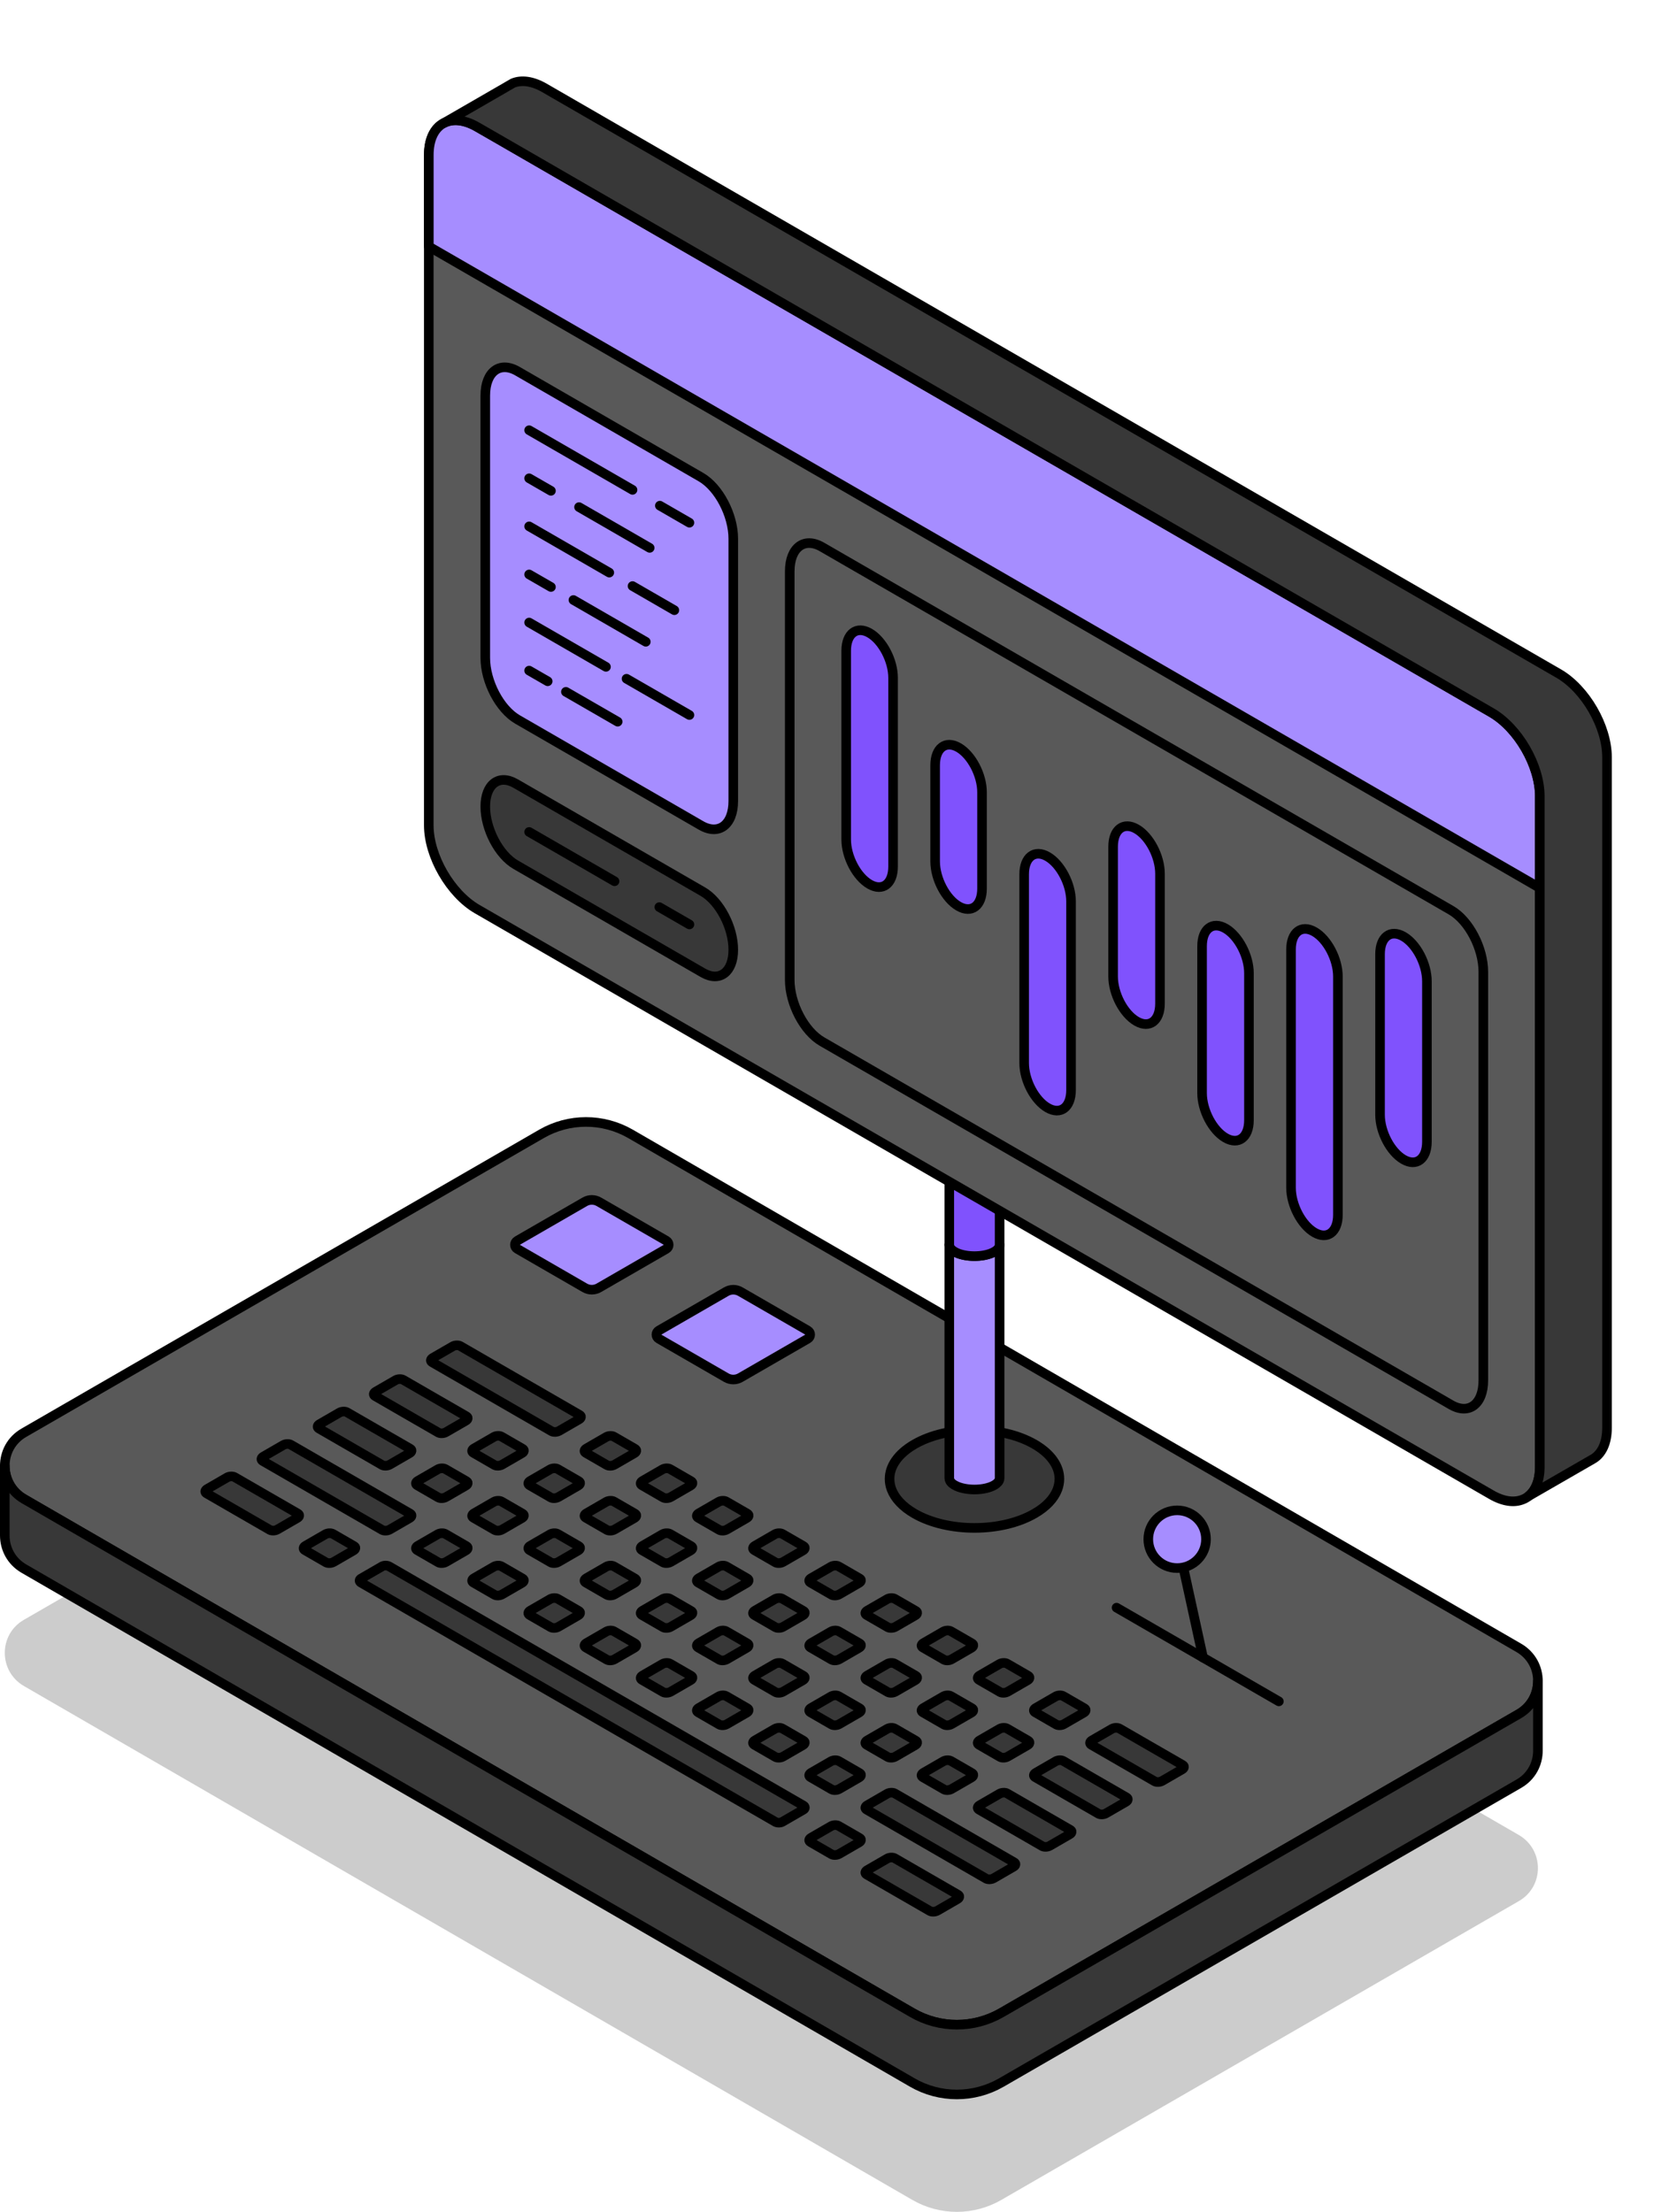 <?xml version="1.0" encoding="UTF-8"?><svg id="Layer_1" xmlns="http://www.w3.org/2000/svg" xmlns:xlink="http://www.w3.org/1999/xlink" viewBox="0 0 346.55 461.44"><defs><style>.cls-1{filter:url(#outer-glow-5);}.cls-1,.cls-2,.cls-3,.cls-4,.cls-5,.cls-6,.cls-7,.cls-8,.cls-9,.cls-10{fill:#a68dff;}.cls-2{filter:url(#outer-glow-4);}.cls-3{filter:url(#outer-glow-3);}.cls-11{fill:#595959;}.cls-11,.cls-4,.cls-5,.cls-6,.cls-7,.cls-8,.cls-9,.cls-10,.cls-12,.cls-13,.cls-14{stroke:#000;stroke-linecap:round;stroke-linejoin:round;stroke-width:2px;}.cls-4{filter:url(#outer-glow-8);}.cls-5{filter:url(#outer-glow-6);}.cls-6{filter:url(#outer-glow-7);}.cls-7{filter:url(#outer-glow-1);}.cls-8{filter:url(#outer-glow-2);}.cls-9{filter:url(#outer-glow-9);}.cls-10{filter:url(#outer-glow-10);}.cls-12{fill:#383838;}.cls-13{fill:#8052fd;}.cls-14{fill:none;}.cls-15{opacity:.2;}</style><filter id="outer-glow-1" filterUnits="userSpaceOnUse"><feOffset dx="0" dy="0"/><feGaussianBlur result="blur" stdDeviation="8"/><feFlood flood-color="#a68dff" flood-opacity="1"/><feComposite in2="blur" operator="in"/><feComposite in="SourceGraphic"/></filter><filter id="outer-glow-2" filterUnits="userSpaceOnUse"><feOffset dx="0" dy="0"/><feGaussianBlur result="blur-2" stdDeviation="8"/><feFlood flood-color="#a68dff" flood-opacity="1"/><feComposite in2="blur-2" operator="in"/><feComposite in="SourceGraphic"/></filter><filter id="outer-glow-3" filterUnits="userSpaceOnUse"><feOffset dx="0" dy="0"/><feGaussianBlur result="blur-3" stdDeviation="8"/><feFlood flood-color="#a68dff" flood-opacity="1"/><feComposite in2="blur-3" operator="in"/><feComposite in="SourceGraphic"/></filter><filter id="outer-glow-4" filterUnits="userSpaceOnUse"><feOffset dx="0" dy="0"/><feGaussianBlur result="blur-4" stdDeviation="8"/><feFlood flood-color="#a68dff" flood-opacity="1"/><feComposite in2="blur-4" operator="in"/><feComposite in="SourceGraphic"/></filter><filter id="outer-glow-5" filterUnits="userSpaceOnUse"><feOffset dx="0" dy="0"/><feGaussianBlur result="blur-5" stdDeviation="8"/><feFlood flood-color="#a68dff" flood-opacity="1"/><feComposite in2="blur-5" operator="in"/><feComposite in="SourceGraphic"/></filter><filter id="outer-glow-6" filterUnits="userSpaceOnUse"><feOffset dx="0" dy="0"/><feGaussianBlur result="blur-6" stdDeviation="8"/><feFlood flood-color="#a68dff" flood-opacity="1"/><feComposite in2="blur-6" operator="in"/><feComposite in="SourceGraphic"/></filter><filter id="outer-glow-7" filterUnits="userSpaceOnUse"><feOffset dx="0" dy="0"/><feGaussianBlur result="blur-7" stdDeviation="8"/><feFlood flood-color="#a68dff" flood-opacity="1"/><feComposite in2="blur-7" operator="in"/><feComposite in="SourceGraphic"/></filter><filter id="outer-glow-8" filterUnits="userSpaceOnUse"><feOffset dx="0" dy="0"/><feGaussianBlur result="blur-8" stdDeviation="8"/><feFlood flood-color="#a68dff" flood-opacity="1"/><feComposite in2="blur-8" operator="in"/><feComposite in="SourceGraphic"/></filter><filter id="outer-glow-9" filterUnits="userSpaceOnUse"><feOffset dx="0" dy="0"/><feGaussianBlur result="blur-9" stdDeviation="8"/><feFlood flood-color="#a68dff" flood-opacity="1"/><feComposite in2="blur-9" operator="in"/><feComposite in="SourceGraphic"/></filter><filter id="outer-glow-10" filterUnits="userSpaceOnUse"><feOffset dx="0" dy="0"/><feGaussianBlur result="blur-10" stdDeviation="8"/><feFlood flood-color="#a68dff" flood-opacity="1"/><feComposite in2="blur-10" operator="in"/><feComposite in="SourceGraphic"/></filter></defs><path class="cls-15" d="M1,344.83c0,2.68,1.33,5.36,3.98,6.9l3.85,2.23,181.51,104.98c5.75,3.33,12.84,3.32,18.59,0l104.11-60.11,3.85-2.22c2.66-1.53,3.98-4.21,3.98-6.89s-1.33-5.36-3.98-6.9l-185.34-107.23c-5.76-3.32-12.84-3.32-18.59,.01L4.98,337.93c-2.66,1.53-3.98,4.21-3.98,6.89Z"/><g><path class="cls-11" d="M1,305.79c0,2.68,1.33,5.36,3.98,6.9l3.85,2.23,181.51,104.98c5.75,3.33,12.84,3.32,18.59,0l104.11-60.11,3.85-2.22c2.66-1.53,3.98-4.21,3.98-6.89s-1.33-5.36-3.98-6.9l-185.34-107.23c-5.76-3.32-12.84-3.32-18.59,.01L4.98,298.9c-2.66,1.53-3.98,4.21-3.98,6.89Z"/><path class="cls-12" d="M1,305.79v14.55c0,2.68,1.33,5.36,3.98,6.9l185.36,107.21c5.75,3.33,12.84,3.32,18.59,0l107.96-62.33c2.66-1.53,3.98-4.21,3.98-6.89v-14.55c0,2.68-1.33,5.36-3.98,6.89l-3.85,2.22-104.11,60.11c-5.75,3.32-12.84,3.33-18.59,0L8.83,314.93l-3.85-2.23c-2.66-1.54-3.98-4.22-3.98-6.9Z"/></g><g><path class="cls-12" d="M227.7,364l13.19,7.61c.4,.23,1.11,.2,1.58-.07l4.17-2.41c.47-.27,.52-.68,.11-.91l-13.19-7.61c-.4-.23-1.11-.2-1.58,.07l-4.17,2.41c-.47,.27-.52,.68-.11,.91Z"/><path class="cls-12" d="M215.98,357.23l4.4,2.54c.4,.23,1.11,.2,1.58-.07l4.17-2.41c.47-.27,.52-.68,.11-.91l-4.4-2.54c-.4-.23-1.11-.2-1.58,.07l-4.17,2.41c-.47,.27-.52,.68-.11,.91Z"/><path class="cls-12" d="M204.26,350.46l4.4,2.54c.4,.23,1.11,.2,1.58-.07l4.17-2.41c.47-.27,.52-.68,.11-.91l-4.4-2.54c-.4-.23-1.11-.2-1.58,.07l-4.17,2.41c-.47,.27-.52,.68-.11,.91Z"/><path class="cls-12" d="M192.54,343.7l4.4,2.54c.4,.23,1.11,.2,1.58-.07l4.17-2.41c.47-.27,.52-.68,.11-.91l-4.4-2.54c-.4-.23-1.11-.2-1.58,.07l-4.17,2.41c-.47,.27-.52,.68-.11,.91Z"/><path class="cls-12" d="M180.82,336.93l4.4,2.54c.4,.23,1.11,.2,1.58-.07l4.17-2.41c.47-.27,.52-.68,.11-.91l-4.4-2.54c-.4-.23-1.11-.2-1.58,.07l-4.17,2.41c-.47,.27-.52,.68-.11,.91Z"/><path class="cls-12" d="M169.1,330.16l4.4,2.54c.4,.23,1.11,.2,1.58-.07l4.17-2.41c.47-.27,.52-.68,.11-.91l-4.4-2.54c-.4-.23-1.11-.2-1.58,.07l-4.17,2.41c-.47,.27-.52,.68-.11,.91Z"/><path class="cls-12" d="M157.38,323.4l4.4,2.54c.4,.23,1.11,.2,1.58-.07l4.17-2.41c.47-.27,.52-.68,.11-.91l-4.4-2.54c-.4-.23-1.11-.2-1.58,.07l-4.17,2.41c-.47,.27-.52,.68-.11,.91Z"/><path class="cls-12" d="M145.66,316.63l4.4,2.54c.4,.23,1.11,.2,1.58-.07l4.17-2.41c.47-.27,.52-.68,.11-.91l-4.4-2.54c-.4-.23-1.11-.2-1.58,.07l-4.17,2.41c-.47,.27-.52,.68-.11,.91Z"/><path class="cls-12" d="M133.94,309.86l4.4,2.54c.4,.23,1.11,.2,1.58-.07l4.17-2.41c.47-.27,.52-.68,.11-.91l-4.4-2.54c-.4-.23-1.11-.2-1.58,.07l-4.17,2.41c-.47,.27-.52,.68-.11,.91Z"/><path class="cls-12" d="M122.22,303.1l4.4,2.54c.4,.23,1.11,.2,1.58-.07l4.17-2.41c.47-.27,.52-.68,.11-.91l-4.4-2.54c-.4-.23-1.11-.2-1.58,.07l-4.17,2.41c-.47,.27-.52,.68-.11,.91Z"/><path class="cls-12" d="M215.98,370.76l13.19,7.61c.4,.23,1.11,.2,1.58-.07l4.17-2.41c.47-.27,.52-.68,.11-.91l-13.19-7.61c-.4-.23-1.11-.2-1.58,.07l-4.17,2.41c-.47,.27-.52,.68-.11,.91Z"/><path class="cls-12" d="M78.26,291.25l13.19,7.61c.4,.23,1.11,.2,1.58-.07l4.17-2.41c.47-.27,.52-.68,.11-.91l-13.19-7.61c-.4-.23-1.11-.2-1.58,.07l-4.17,2.41c-.47,.27-.52,.68-.11,.91Z"/><path class="cls-12" d="M204.26,364l4.4,2.54c.4,.23,1.11,.2,1.58-.07l4.17-2.41c.47-.27,.52-.68,.11-.91l-4.4-2.54c-.4-.23-1.11-.2-1.58,.07l-4.17,2.41c-.47,.27-.52,.68-.11,.91Z"/><path class="cls-12" d="M192.54,357.23l4.4,2.54c.4,.23,1.11,.2,1.58-.07l4.17-2.41c.47-.27,.52-.68,.11-.91l-4.4-2.54c-.4-.23-1.11-.2-1.58,.07l-4.17,2.41c-.47,.27-.52,.68-.11,.91Z"/><path class="cls-12" d="M180.82,350.46l4.4,2.54c.4,.23,1.11,.2,1.58-.07l4.17-2.41c.47-.27,.52-.68,.11-.91l-4.4-2.54c-.4-.23-1.11-.2-1.58,.07l-4.17,2.41c-.47,.27-.52,.68-.11,.91Z"/><path class="cls-12" d="M169.1,343.7l4.4,2.54c.4,.23,1.11,.2,1.58-.07l4.17-2.41c.47-.27,.52-.68,.11-.91l-4.4-2.54c-.4-.23-1.11-.2-1.58,.07l-4.17,2.41c-.47,.27-.52,.68-.11,.91Z"/><path class="cls-12" d="M157.38,336.93l4.4,2.54c.4,.23,1.11,.2,1.58-.07l4.17-2.41c.47-.27,.52-.68,.11-.91l-4.4-2.54c-.4-.23-1.11-.2-1.58,.07l-4.17,2.41c-.47,.27-.52,.68-.11,.91Z"/><path class="cls-12" d="M145.66,330.16l4.4,2.54c.4,.23,1.11,.2,1.58-.07l4.17-2.41c.47-.27,.52-.68,.11-.91l-4.4-2.54c-.4-.23-1.11-.2-1.58,.07l-4.17,2.41c-.47,.27-.52,.68-.11,.91Z"/><path class="cls-12" d="M133.94,323.4l4.4,2.54c.4,.23,1.11,.2,1.58-.07l4.17-2.41c.47-.27,.52-.68,.11-.91l-4.4-2.54c-.4-.23-1.11-.2-1.58,.07l-4.17,2.41c-.47,.27-.52,.68-.11,.91Z"/><path class="cls-12" d="M122.22,316.63l4.4,2.54c.4,.23,1.11,.2,1.58-.07l4.17-2.41c.47-.27,.52-.68,.11-.91l-4.4-2.54c-.4-.23-1.11-.2-1.58,.07l-4.17,2.41c-.47,.27-.52,.68-.11,.91Z"/><path class="cls-12" d="M110.5,309.86l4.4,2.54c.4,.23,1.11,.2,1.58-.07l4.17-2.41c.47-.27,.52-.68,.11-.91l-4.4-2.54c-.4-.23-1.11-.2-1.58,.07l-4.17,2.41c-.47,.27-.52,.68-.11,.91Z"/><path class="cls-12" d="M98.77,303.09l4.4,2.54c.4,.23,1.11,.2,1.58-.07l4.17-2.41c.47-.27,.52-.68,.11-.91l-4.4-2.54c-.4-.23-1.11-.2-1.58,.07l-4.17,2.41c-.47,.27-.52,.68-.11,.91Z"/><path class="cls-12" d="M204.26,377.53l13.19,7.61c.4,.23,1.11,.2,1.58-.07l4.17-2.41c.47-.27,.52-.68,.11-.91l-13.19-7.61c-.4-.23-1.11-.2-1.58,.07l-4.17,2.41c-.47,.27-.52,.68-.11,.91Z"/><path class="cls-12" d="M66.54,298.02l13.19,7.61c.4,.23,1.11,.2,1.58-.07l4.17-2.41c.47-.27,.52-.68,.11-.91l-13.19-7.61c-.4-.23-1.11-.2-1.58,.07l-4.17,2.41c-.47,.27-.52,.68-.11,.91Z"/><path class="cls-12" d="M192.54,370.76l4.4,2.54c.4,.23,1.11,.2,1.58-.07l4.17-2.41c.47-.27,.52-.68,.11-.91l-4.4-2.54c-.4-.23-1.11-.2-1.58,.07l-4.17,2.41c-.47,.27-.52,.68-.11,.91Z"/><path class="cls-12" d="M180.82,364l4.4,2.54c.4,.23,1.11,.2,1.58-.07l4.17-2.41c.47-.27,.52-.68,.11-.91l-4.4-2.54c-.4-.23-1.11-.2-1.58,.07l-4.17,2.41c-.47,.27-.52,.68-.11,.91Z"/><path class="cls-12" d="M169.1,357.23l4.4,2.54c.4,.23,1.11,.2,1.58-.07l4.17-2.41c.47-.27,.52-.68,.11-.91l-4.4-2.54c-.4-.23-1.11-.2-1.58,.07l-4.17,2.41c-.47,.27-.52,.68-.11,.91Z"/><path class="cls-12" d="M157.38,350.46l4.4,2.54c.4,.23,1.11,.2,1.58-.07l4.17-2.41c.47-.27,.52-.68,.11-.91l-4.4-2.54c-.4-.23-1.11-.2-1.58,.07l-4.17,2.41c-.47,.27-.52,.68-.11,.91Z"/><path class="cls-12" d="M145.66,343.7l4.4,2.54c.4,.23,1.11,.2,1.58-.07l4.17-2.41c.47-.27,.52-.68,.11-.91l-4.4-2.54c-.4-.23-1.11-.2-1.58,.07l-4.17,2.41c-.47,.27-.52,.68-.11,.91Z"/><path class="cls-12" d="M133.94,336.93l4.4,2.54c.4,.23,1.11,.2,1.58-.07l4.17-2.41c.47-.27,.52-.68,.11-.91l-4.4-2.54c-.4-.23-1.11-.2-1.58,.07l-4.17,2.41c-.47,.27-.52,.68-.11,.91Z"/><path class="cls-12" d="M122.22,330.16l4.4,2.54c.4,.23,1.11,.2,1.58-.07l4.17-2.41c.47-.27,.52-.68,.11-.91l-4.4-2.54c-.4-.23-1.11-.2-1.58,.07l-4.17,2.41c-.47,.27-.52,.68-.11,.91Z"/><path class="cls-12" d="M110.5,323.4l4.4,2.54c.4,.23,1.11,.2,1.58-.07l4.17-2.41c.47-.27,.52-.68,.11-.91l-4.4-2.54c-.4-.23-1.11-.2-1.58,.07l-4.17,2.41c-.47,.27-.52,.68-.11,.91Z"/><path class="cls-12" d="M98.77,316.63l4.4,2.54c.4,.23,1.11,.2,1.58-.07l4.17-2.41c.47-.27,.52-.68,.11-.91l-4.4-2.54c-.4-.23-1.11-.2-1.58,.07l-4.17,2.41c-.47,.27-.52,.68-.11,.91Z"/><path class="cls-12" d="M87.05,309.86l4.4,2.54c.4,.23,1.11,.2,1.58-.07l4.17-2.41c.47-.27,.52-.68,.11-.91l-4.4-2.54c-.4-.23-1.11-.2-1.58,.07l-4.17,2.41c-.47,.27-.52,.68-.11,.91Z"/><path class="cls-12" d="M180.82,391.06l13.19,7.61c.4,.23,1.11,.2,1.58-.07l4.17-2.41c.47-.27,.52-.68,.11-.91l-13.19-7.61c-.4-.23-1.11-.2-1.58,.07l-4.17,2.41c-.47,.27-.52,.68-.11,.91Z"/><path class="cls-12" d="M43.1,311.55l13.19,7.61c.4,.23,1.11,.2,1.58-.07l4.17-2.41c.47-.27,.52-.68,.11-.91l-13.19-7.61c-.4-.23-1.11-.2-1.58,.07l-4.17,2.41c-.47,.27-.52,.68-.11,.91Z"/><path class="cls-12" d="M169.1,384.3l4.4,2.54c.4,.23,1.11,.2,1.58-.07l4.17-2.41c.47-.27,.52-.68,.11-.91l-4.4-2.54c-.4-.23-1.11-.2-1.58,.07l-4.17,2.41c-.47,.27-.52,.68-.11,.91Z"/><path class="cls-12" d="M167.63,377.53l-4.4,2.54c-.4,.23-1.06,.23-1.47,0l-86.44-49.9c-.4-.23-.4-.61,0-.85l4.4-2.54c.4-.23,1.06-.23,1.47,0l86.44,49.9c.4,.23,.4,.61,0,.85Z"/><path class="cls-12" d="M63.61,323.4l4.4,2.54c.4,.23,1.11,.2,1.58-.07l4.17-2.41c.47-.27,.52-.68,.11-.91l-4.4-2.54c-.4-.23-1.11-.2-1.58,.07l-4.17,2.41c-.47,.27-.52,.68-.11,.91Z"/><path class="cls-12" d="M180.82,377.53l24.91,14.38c.4,.23,1.11,.2,1.58-.07l4.17-2.41c.47-.27,.52-.68,.11-.91l-24.91-14.38c-.4-.23-1.11-.2-1.58,.07l-4.17,2.41c-.47,.27-.52,.68-.11,.91Z"/><path class="cls-12" d="M90.17,284.2l24.91,14.38c.4,.23,1.11,.2,1.58-.07l4.17-2.41c.47-.27,.52-.68,.11-.91l-24.91-14.38c-.4-.23-1.11-.2-1.58,.07l-4.17,2.41c-.47,.27-.52,.68-.11,.91Z"/><path class="cls-12" d="M54.82,304.79l24.91,14.38c.4,.23,1.11,.2,1.58-.07l4.17-2.41c.47-.27,.52-.68,.11-.91l-24.91-14.38c-.4-.23-1.11-.2-1.58,.07l-4.17,2.41c-.47,.27-.52,.68-.11,.91Z"/><path class="cls-12" d="M169.1,370.76l4.4,2.54c.4,.23,1.11,.2,1.58-.07l4.17-2.41c.47-.27,.52-.68,.11-.91l-4.4-2.54c-.4-.23-1.11-.2-1.58,.07l-4.17,2.41c-.47,.27-.52,.68-.11,.91Z"/><path class="cls-12" d="M157.38,364l4.4,2.54c.4,.23,1.11,.2,1.58-.07l4.17-2.41c.47-.27,.52-.68,.11-.91l-4.4-2.54c-.4-.23-1.11-.2-1.58,.07l-4.17,2.41c-.47,.27-.52,.68-.11,.91Z"/><path class="cls-12" d="M145.66,357.23l4.4,2.54c.4,.23,1.11,.2,1.58-.07l4.17-2.41c.47-.27,.52-.68,.11-.91l-4.4-2.54c-.4-.23-1.11-.2-1.58,.07l-4.17,2.41c-.47,.27-.52,.68-.11,.91Z"/><path class="cls-12" d="M133.94,350.46l4.4,2.54c.4,.23,1.11,.2,1.58-.07l4.17-2.41c.47-.27,.52-.68,.11-.91l-4.4-2.54c-.4-.23-1.11-.2-1.58,.07l-4.17,2.41c-.47,.27-.52,.68-.11,.91Z"/><path class="cls-12" d="M122.22,343.7l4.4,2.54c.4,.23,1.11,.2,1.58-.07l4.17-2.41c.47-.27,.52-.68,.11-.91l-4.4-2.54c-.4-.23-1.11-.2-1.58,.07l-4.17,2.41c-.47,.27-.52,.68-.11,.91Z"/><path class="cls-12" d="M110.5,336.93l4.4,2.54c.4,.23,1.11,.2,1.58-.07l4.17-2.41c.47-.27,.52-.68,.11-.91l-4.4-2.54c-.4-.23-1.11-.2-1.58,.07l-4.17,2.41c-.47,.27-.52,.68-.11,.91Z"/><path class="cls-12" d="M98.77,330.16l4.4,2.54c.4,.23,1.11,.2,1.58-.07l4.17-2.41c.47-.27,.52-.68,.11-.91l-4.4-2.54c-.4-.23-1.11-.2-1.58,.07l-4.17,2.41c-.47,.27-.52,.68-.11,.91Z"/><path class="cls-12" d="M87.05,323.4l4.4,2.54c.4,.23,1.11,.2,1.58-.07l4.17-2.41c.47-.27,.52-.68,.11-.91l-4.4-2.54c-.4-.23-1.11-.2-1.58,.07l-4.17,2.41c-.47,.27-.52,.68-.11,.91Z"/></g><g><path class="cls-12" d="M221.03,308.53c0,.74-.14,1.48-.41,2.2-.7,1.84-2.29,3.6-4.78,5.03-6.92,3.99-18.13,3.99-25.05,0-2.48-1.43-4.08-3.19-4.78-5.03-.28-.72-.41-1.47-.41-2.2,0-2.62,1.73-5.23,5.19-7.23,6.92-3.99,18.13-3.99,25.05,0,3.46,2,5.19,4.61,5.19,7.23Z"/><path class="cls-7" d="M208.56,259.69v48.69c0,.17-.05,.34-.13,.51-.21,.43-.68,.83-1.41,1.16-2.05,.92-5.37,.92-7.42,0-.73-.33-1.21-.73-1.41-1.16-.08-.16-.13-.34-.13-.51v-48.69c0,.17,.05,.34,.13,.51,.2,.43,.67,.83,1.41,1.16,2.05,.92,5.37,.92,7.42,0,.73-.34,1.21-.73,1.41-1.16,.08-.16,.13-.34,.13-.51Z"/><path class="cls-13" d="M208.56,217v42.69c0,.17-.05,.34-.13,.51-.21,.43-.68,.83-1.41,1.16-2.05,.92-5.37,.92-7.42,0-.73-.34-1.21-.73-1.41-1.16-.08-.16-.13-.34-.13-.51v-42.69h10.49Z"/></g><g><path class="cls-11" d="M321.27,166.13v139.87c0,2.86-.88,4.96-2.36,6.13l-.04,.03c-.35,.27-.73,.5-1.14,.65-1.76,.74-4.05,.47-6.56-.98L99.56,189.66c-5.58-3.23-10.1-11.05-10.1-17.49V32.3c0-3.1,1.05-5.31,2.75-6.41l.34-.19c1.81-.98,4.28-.8,7.01,.78l3.93,2.26,207.68,119.9c5.58,3.23,10.1,11.05,10.1,17.49Z"/><path class="cls-8" d="M321.27,166.13v19.12L103.49,59.52l-14.02-8.09v-19.12c0-3.1,1.05-5.31,2.75-6.41l.34-.19c1.81-.98,4.28-.8,7.01,.78l3.93,2.26,207.68,119.9c5.58,3.23,10.1,11.05,10.1,17.49Z"/><ellipse class="cls-3" cx="105.97" cy="45.56" rx="3.1" ry="5.37" transform="translate(-8.58 59.09) rotate(-30)"/><ellipse class="cls-2" cx="121.76" cy="54.68" rx="3.1" ry="5.37" transform="translate(-11.03 68.21) rotate(-30)"/><ellipse class="cls-1" cx="137.56" cy="63.8" rx="3.1" ry="5.37" transform="translate(-13.47 77.33) rotate(-30)"/><path class="cls-12" d="M335.29,157.99v139.87c0,3.12-1.06,5.34-2.79,6.43-.05,.04-.11,.08-.17,.1l-13.43,7.74c1.48-1.18,2.36-3.27,2.36-6.13V166.13c0-6.44-4.52-14.26-10.1-17.49L103.49,28.74l-3.93-2.26c-2.72-1.57-5.2-1.76-7.01-.78l13.29-7.67,.02-.02,1.17-.67c1.76-.72,4.05-.45,6.55,.99l211.61,122.18c5.58,3.22,10.1,11.05,10.1,17.48Z"/><path class="cls-5" d="M146.26,172.2l-38.28-22.1c-3.72-2.15-6.73-7.91-6.73-12.86v-54.71c0-4.96,3.01-7.24,6.73-5.09l38.28,22.1c3.72,2.15,6.73,7.91,6.73,12.86v54.71c0,4.96-3.01,7.24-6.73,5.09Z"/><path class="cls-11" d="M302.75,293.07l-131.25-75.78c-3.72-2.15-6.73-7.91-6.73-12.86V119.2c0-4.96,3.01-7.24,6.73-5.09l131.25,75.78c3.72,2.15,6.73,7.91,6.73,12.86v85.23c0,4.96-3.01,7.24-6.73,5.09Z"/><path class="cls-12" d="M146.65,202.94l-39.06-22.55c-3.5-2.02-6.34-7.45-6.34-12.12h0c0-4.67,2.84-6.82,6.34-4.8l39.06,22.55c3.5,2.02,6.34,7.45,6.34,12.12h0c0,4.67-2.84,6.82-6.34,4.8Z"/><line class="cls-11" x1="137.56" y1="189.24" x2="143.84" y2="192.86"/><line class="cls-11" x1="110.4" y1="173.56" x2="128.22" y2="183.85"/><line class="cls-11" x1="137.67" y1="105.49" x2="143.84" y2="109.05"/><line class="cls-11" x1="110.4" y1="89.75" x2="131.97" y2="102.2"/><line class="cls-11" x1="120.81" y1="105.79" x2="135.55" y2="114.3"/><line class="cls-11" x1="110.4" y1="99.78" x2="114.95" y2="102.4"/><line class="cls-11" x1="131.97" y1="122.26" x2="140.7" y2="127.3"/><line class="cls-11" x1="110.4" y1="109.81" x2="127.12" y2="119.46"/><line class="cls-11" x1="119.64" y1="125.17" x2="134.74" y2="133.89"/><line class="cls-11" x1="110.4" y1="119.84" x2="114.95" y2="122.46"/><line class="cls-11" x1="130.72" y1="141.6" x2="143.84" y2="149.17"/><line class="cls-11" x1="110.4" y1="129.87" x2="126.43" y2="139.12"/><line class="cls-11" x1="118.07" y1="144.33" x2="128.87" y2="150.56"/><line class="cls-11" x1="110.4" y1="139.9" x2="114.27" y2="142.13"/><path class="cls-13" d="M181.44,184.48h0c-2.7-1.56-4.89-5.74-4.89-9.34v-39.38c0-3.6,2.19-5.25,4.89-3.69h0c2.7,1.56,4.89,5.74,4.89,9.34v39.38c0,3.6-2.19,5.25-4.89,3.69Z"/><path class="cls-13" d="M200,189.06h0c-2.7-1.56-4.89-5.74-4.89-9.34v-20.08c0-3.6,2.19-5.25,4.89-3.69h0c2.7,1.56,4.89,5.74,4.89,9.34v20.08c0,3.6-2.19,5.25-4.89,3.69Z"/><path class="cls-13" d="M218.57,231.11h0c-2.7-1.56-4.89-5.74-4.89-9.34v-39.38c0-3.6,2.19-5.25,4.89-3.69h0c2.7,1.56,4.89,5.74,4.89,9.34v39.38c0,3.6-2.19,5.25-4.89,3.69Z"/><path class="cls-13" d="M237.13,213.06h0c-2.7-1.56-4.89-5.74-4.89-9.34v-27.09c0-3.6,2.19-5.25,4.89-3.69h0c2.7,1.56,4.89,5.74,4.89,9.34v27.09c0,3.6-2.19,5.25-4.89,3.69Z"/><path class="cls-13" d="M255.69,237.38h0c-2.7-1.56-4.89-5.74-4.89-9.34v-30.66c0-3.6,2.19-5.25,4.89-3.69h0c2.7,1.56,4.89,5.74,4.89,9.34v30.66c0,3.6-2.19,5.25-4.89,3.69Z"/><path class="cls-13" d="M292.82,241.89h0c-2.7-1.56-4.89-5.74-4.89-9.34v-33.49c0-3.6,2.19-5.25,4.89-3.69h0c2.7,1.56,4.89,5.74,4.89,9.34v33.49c0,3.6-2.19,5.25-4.89,3.69Z"/><path class="cls-13" d="M274.25,257.13h0c-2.7-1.56-4.89-5.74-4.89-9.34v-49.72c0-3.6,2.19-5.25,4.89-3.69h0c2.7,1.56,4.89,5.74,4.89,9.34v49.72c0,3.6-2.19,5.25-4.89,3.69Z"/></g><path class="cls-6" d="M122,268.66l-14.07-8.12c-.66-.38-.66-1.32,0-1.7l14.07-8.12c.91-.53,2.04-.53,2.95,0l14.07,8.12c.66,.38,.66,1.32,0,1.7l-14.07,8.12c-.91,.53-2.04,.53-2.95,0Z"/><path class="cls-4" d="M151.52,287.4l-14.07-8.12c-.66-.38-.66-1.32,0-1.7l14.07-8.12c.91-.53,2.04-.53,2.95,0l14.07,8.12c.66,.38,.66,1.32,0,1.7l-14.07,8.12c-.91,.53-2.04,.53-2.95,0Z"/><line class="cls-14" x1="232.96" y1="335.39" x2="266.82" y2="354.94"/><line class="cls-9" x1="245.6" y1="321.11" x2="251" y2="345.81"/><circle class="cls-10" cx="245.6" cy="321.11" r="6.02"/></svg>